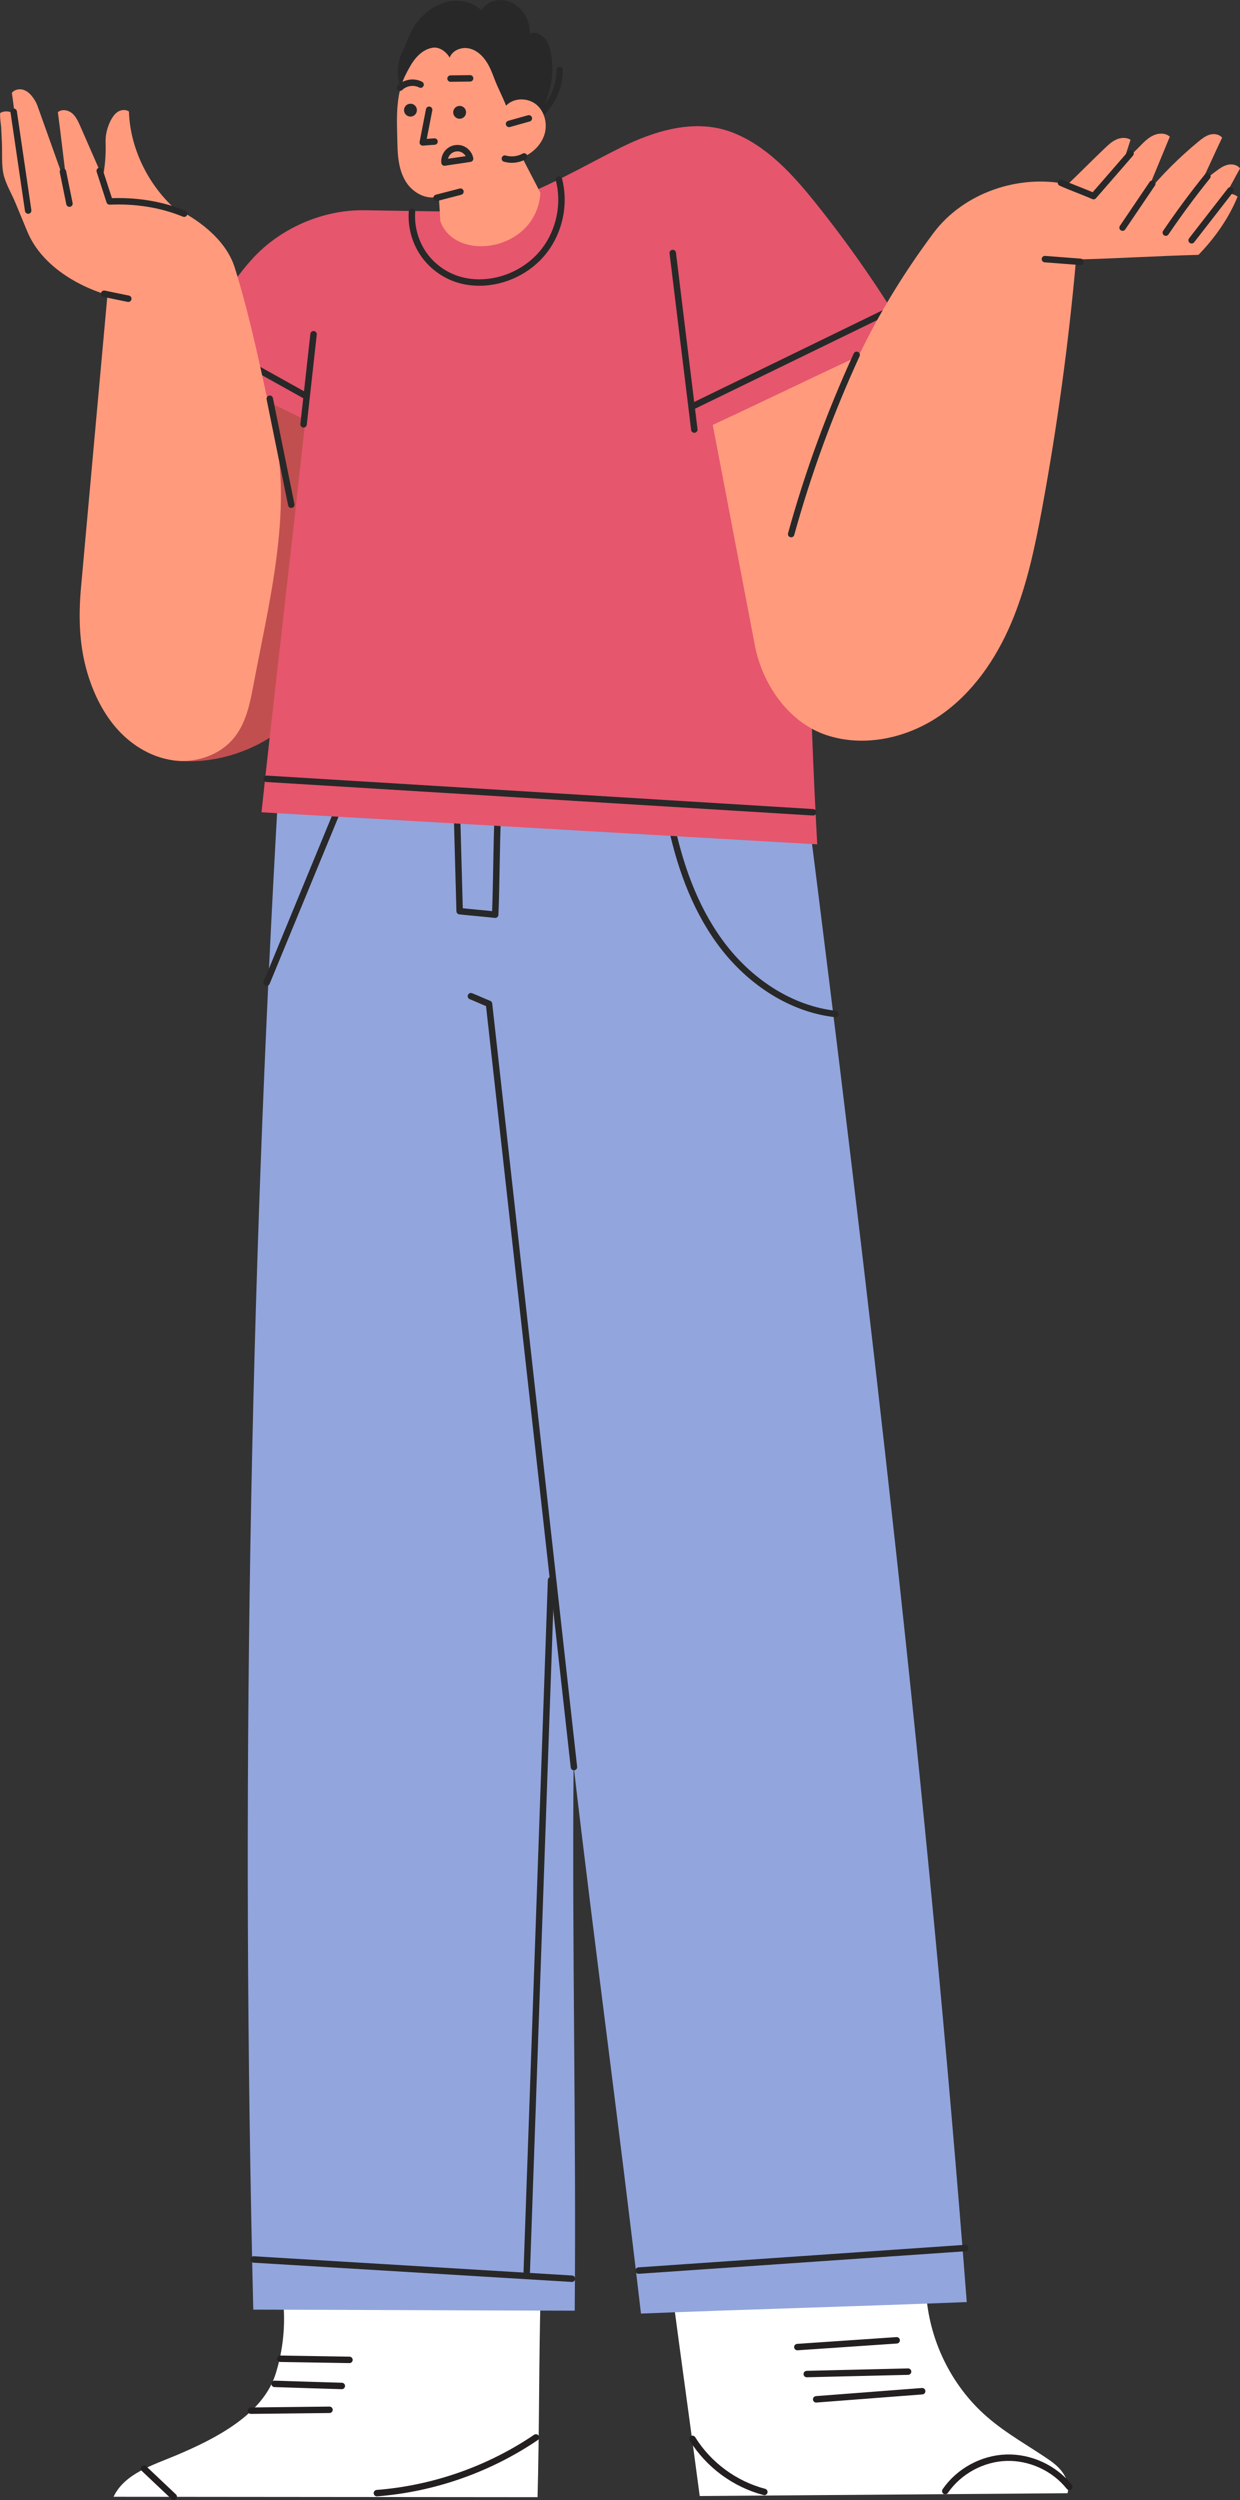 <?xml version="1.0" encoding="UTF-8"?> <svg xmlns="http://www.w3.org/2000/svg" id="Layer_2" data-name="Layer 2" viewBox="0 0 154.07 310.48"><rect x="0" y="0" width="154.07" height="310.48" fill="#333333" stroke="none"/><defs><style> .cls-1 { fill: #c14f4f; } .cls-2 { fill: #fff; } .cls-3 { stroke: #282828; } .cls-3, .cls-4 { fill: none; stroke-linecap: round; stroke-linejoin: round; stroke-width: .8px; } .cls-5 { fill: #282828; } .cls-6 { fill: #92a5dd; } .cls-4 { stroke: #231f20; } .cls-7 { fill: #ff9a7d; } .cls-8 { fill: #e6566d; } </style></defs><g id="OBJECTS"><g><g><path class="cls-2" d="m14.11,310.08c1.38-2.9,4.89-3.93,7.86-5.18,4.85-2.05,10.68-5.04,12.27-10.06.96-3.03,1.27-6.26.91-9.41,10.74-.5,21.29-.44,32.03-.94-.23,8.55-.16,17.09-.39,25.64l-52.68-.05Z"></path><g><path class="cls-4" d="m46.83,309.63c7.04-.55,13.92-2.96,19.76-6.92"></path><path class="cls-4" d="m31.18,299.39c3.25-.04,6.51-.07,9.76-.11"></path><path class="cls-4" d="m34.12,296.06c2.78.09,5.57.18,8.35.26"></path><path class="cls-4" d="m34.83,292.94l8.59.14"></path><path class="cls-4" d="m17.9,306.59c1.23,1.16,2.46,2.32,3.69,3.49"></path></g></g><g><path class="cls-2" d="m132.64,309.65c.25-.97-.14-2.01-.76-2.79s-1.48-1.34-2.31-1.89c-2.75-1.81-5.47-3.34-7.83-5.64-4.21-4.1-6.68-9.92-6.71-15.8-10.55.45-20.94.78-31.49,1.24,1.11,8.43,2.29,16.79,3.4,25.22l45.71-.35Z"></path><g><path class="cls-4" d="m99.07,291.49c4.11-.28,8.23-.56,12.34-.84"></path><path class="cls-4" d="m100.24,294.84c4.2-.1,8.39-.2,12.59-.3"></path><path class="cls-4" d="m101.41,297.98c4.39-.34,8.78-.67,13.17-1.01"></path><path class="cls-4" d="m86.04,302.89c1.99,3.22,5.26,5.63,8.93,6.59"></path><path class="cls-4" d="m117.45,309.37c1.69-2.46,4.59-4.04,7.57-4.14s5.98,1.28,7.83,3.61"></path></g></g><g><path class="cls-6" d="m34.63,97.42c-3.64,63.06-4.7,126.27-3.16,189.42,13.41.02,26.53.11,39.94.13.19-22.59-.34-45.08-.14-67.67,2.67,22.92,5.71,45.11,8.37,68.03,13.57-.54,26.91-.89,40.48-1.43-4.8-62.47-12.13-125.24-20.02-187.39l-65.46-1.09Z"></path><g><path class="cls-3" d="m33.13,122.04c2.9-7.02,5.79-14.05,8.69-21.07"></path><path class="cls-3" d="m56.79,101.42c.11,3.91.21,7.82.32,11.74,1.47.16,2.96.28,4.42.44.16-4.12.15-8.14.31-12.26"></path><path class="cls-3" d="m83.49,102.84c1.18,5.35,3.16,10.63,6.55,14.93,3.4,4.3,8.33,7.56,13.78,8.16"></path><path class="cls-3" d="m71.31,219.46c-3.52-31.6-7.03-63.19-10.55-94.79-.64-.25-1.61-.7-2.25-.95"></path><path class="cls-3" d="m79.35,281.99c13.53-.93,27.06-1.87,40.59-2.8"></path><path class="cls-3" d="m31.53,280.61c13.18.8,26.36,1.59,39.53,2.39"></path><path class="cls-3" d="m65.45,282.14c1.01-28.63,2.01-57.26,3.02-85.9"></path></g></g><path class="cls-1" d="m29.3,40.7c-7.53,11.7-12.88,24.5-15.51,38.17-.6,3.13-.12,6.46,1.36,9.29,1.47,2.83,3.59,6.03,6.76,6.32,6.66.6,13.54-2.7,17.22-8.28,7.25-10.98,7.56-24.87,10.04-37.79l-19.88-7.71Z"></path><g><path class="cls-8" d="m32.49,100.88c1.75-16.27,3.7-32.46,5.45-48.73-4.83-2.34-9.49-4.61-14.32-6.95,2.14-4.65,4.34-9.39,7.82-13.15,3.48-3.76,8.73-6.02,13.85-5.94l10.06.16c7.72.12,14.86-4.5,21.77-7.94,4.32-2.15,9.29-3.62,13.8-1.91,4.31,1.64,7.56,5.22,10.44,8.82,4.22,5.26,8.07,10.82,11.51,16.62-4.14,2.98-7.98,6.18-12.12,9.16-.63,17.97-.19,35.89.79,53.84l-69.06-3.98Z"></path><g><path class="cls-3" d="m51.19,26.29c-.14,1.89.41,3.83,1.51,5.37,1.11,1.54,2.76,2.68,4.6,3.15.73.19,1.48.28,2.23.28,3.11.01,6.2-1.49,8.1-3.95s2.6-5.82,1.82-8.84"></path><path class="cls-3" d="m37.72,52.7l1.24-11.19"></path><path class="cls-3" d="m83.59,31.42c.89,7.31,1.78,14.62,2.68,21.93"></path><path class="cls-3" d="m85.94,50.52c8.22-4,16.44-8,24.66-12"></path><path class="cls-3" d="m27.36,43.25c3.52,1.96,7.04,3.92,10.56,5.88"></path><path class="cls-3" d="m33.13,96.72c22.63,1.39,45.27,2.77,67.9,4.16"></path></g></g><g><g><path class="cls-3" d="m69.54,8.69c-.01,1.97-.83,3.92-2.22,5.31"></path><path class="cls-5" d="m50.32,11.96c-1.04-1.6-1.18-3.75-.35-5.47.65-1.35,1-2.72,1.96-3.87.96-1.15,2.24-2.08,3.7-2.41,1.46-.33,3.11.02,4.17,1.08.86-1.31,2.4-1.61,3.82-.94,1.42.68,2.27,2.29,2.22,3.85.61-.32,1.31,0,1.78.49s.69,1.18.82,1.85c.9,4.49-1.42,9.43-5.45,11.6l-12.67-6.19Z"></path></g><g><path class="cls-7" d="m67.15,23.97c-.76-1.53-1.5-2.88-2.27-4.41,1.27-.51,2.36-1.55,2.77-2.86.4-1.31.03-2.87-1.03-3.73-1.07-.86-2.79-.85-3.74.15-.37-.97-1.06-2.3-1.43-3.28-.32-.84-.64-1.7-1.18-2.42-.53-.73-1.3-1.33-2.2-1.44s-1.89.34-2.2,1.18c-.4-.72-1.25-1.35-2.07-1.24s-1.53.61-2.07,1.22-.93,1.35-1.3,2.08c-1.36,2.6-1.11,5.76-1.05,8.69.03,1.61.2,3.29,1.05,4.66.85,1.37,2.57,2.32,4.1,1.82.05,1.09.13,2,.18,3.09,1.88,5.2,11.94,3.75,12.44-3.51Z"></path><g><path class="cls-3" d="m63.25,15.39l2.46-.69"></path><path class="cls-3" d="m62.73,19.7c.79.23,1.67.13,2.39-.27"></path><path class="cls-3" d="m54.25,24.57c.99-.26,1.98-.51,2.96-.77"></path></g><g><circle class="cls-5" cx="51" cy="13.68" r=".8"></circle><circle class="cls-5" cx="57.11" cy="13.95" r=".8"></circle><path class="cls-3" d="m58.41,19.71c-.1-.54-.5-1.01-1.01-1.21s-1.13-.1-1.56.24-.67.91-.61,1.45c1.04-.17,2.14-.31,3.18-.48Z"></path><path class="cls-3" d="m53.32,13.63c-.26,1.35-.53,2.7-.79,4.06.49-.04.97-.08,1.46-.11"></path><path class="cls-3" d="m49.7,10.89c.66-.65,1.74-.81,2.56-.38"></path><path class="cls-3" d="m55.98,9.76l2.43-.03"></path></g></g></g><g><path class="cls-7" d="m34.05,53.33c-1.52-6.72-2.82-13.51-4.88-20.09-1.14-3.64-4.85-6.19-7.63-7.49-3.25-3.04-5.38-7.45-5.52-11.9-.39-.28-.96-.23-1.37.03s-.69.68-.91,1.11c-.44.88-.66,1.82-.62,2.79.05,1.43-.07,2.87-.35,4.28-.94-2.13-1.86-4.27-2.8-6.4-.26-.58-.53-1.19-1.02-1.6s-1.27-.54-1.76-.13c.43,3.25.78,6.46,1.21,9.71-1.24-3.46-2.5-7.05-3.75-10.51-.16-.45-.41-.85-.71-1.22s-.7-.69-1.17-.79-1.01.04-1.3.42c.16.9.22,1.81.38,2.71-.44-.45-1.28-.55-1.81-.22-.12.07.1,1.64.11,1.85.03.65.06,1.3.09,1.95.05,1.19-.06,2.57.18,3.74s1.01,2.46,1.48,3.58c.5,1.21,1,2.42,1.5,3.62,1.65,3.97,5.83,6.62,9.95,7.87-1.1,12.14-2.19,24.13-3.28,36.27-.35,3.86-.23,7.63.99,11.31.83,2.52,2.11,4.94,3.98,6.83s4.36,3.23,7.01,3.43,5.43-.83,7.08-2.91c1.4-1.76,1.9-4.06,2.32-6.28,1.93-10.33,4.93-21.72,2.61-31.96Z"></path><path class="cls-3" d="m33.52,49.52c.89,4.39,1.78,8.77,2.67,13.16"></path><g><path class="cls-3" d="m12.94,36.48c1,.21,2,.42,3,.62"></path><path class="cls-3" d="m1.7,13.88c.6,4.09,1.2,8.18,1.8,12.27"></path><path class="cls-3" d="m7.82,21.32c.27,1.32.54,2.64.81,3.97"></path><path class="cls-3" d="m12.39,21.22c.41,1.27.82,2.53,1.23,3.8,3.15-.14,6.34.32,9.26,1.52"></path></g></g><g><path class="cls-7" d="m148.91,31.65c2.02-2.08,3.77-4.55,4.86-7.23-.4-.31-.94-.43-1.44-.32.61-1.08,1.13-2.1,1.74-3.18-.32-.45-.96-.58-1.51-.46s-1.01.46-1.46.79c-.68.49-1.22.98-1.89,1.48.89-1.81,1.76-3.81,2.64-5.63-.35-.43-.99-.53-1.52-.38s-.98.5-1.41.85c-2.35,1.94-4.61,4.16-6.52,6.54.98-2.37,1.97-4.78,2.95-7.14-.54-.47-1.36-.46-2.01-.17s-1.17.8-1.66,1.31c-.76.77-1.4,1.4-2.16,2.17.3-.94.65-1.98.95-2.92-.52-.33-1.21-.28-1.77-.03s-1.02.69-1.46,1.11c-1.57,1.49-3.01,2.97-4.58,4.46-6.07-1.3-12.94,1.05-16.66,6.02-3.56,4.76-6.74,9.92-9.31,15.29-6.06,2.82-12.06,5.74-18.13,8.56,1.75,9.14,3.49,18.28,5.24,27.42.93,4.84,4.22,9.56,8.9,11.11,4.68,1.55,10,.37,14.06-2.41,4.07-2.78,6.98-7.02,8.9-11.55,1.92-4.54,2.93-9.4,3.83-14.25,1.88-10.21,3.29-20.51,4.21-30.86,5.16-.13,10.03-.44,15.2-.58Z"></path><path class="cls-3" d="m106.44,44.07c-3.3,7.18-6.03,14.63-8.14,22.26"></path><g><path class="cls-3" d="m140.47,19.07c-1.53,1.76-3.06,3.53-4.6,5.29-1.27-.57-2.78-1.09-4.05-1.67"></path><path class="cls-3" d="m143.17,22.82c-1.23,1.82-2.46,3.63-3.69,5.45"></path><path class="cls-3" d="m144.85,28.89c1.64-2.41,3.36-4.74,5.17-6.98"></path><path class="cls-3" d="m148.06,29.84c1.61-2.07,3.21-4.13,4.82-6.2"></path><path class="cls-3" d="m129.83,32.18c1.47.11,2.95.23,4.42.34"></path></g></g></g></g></svg> 